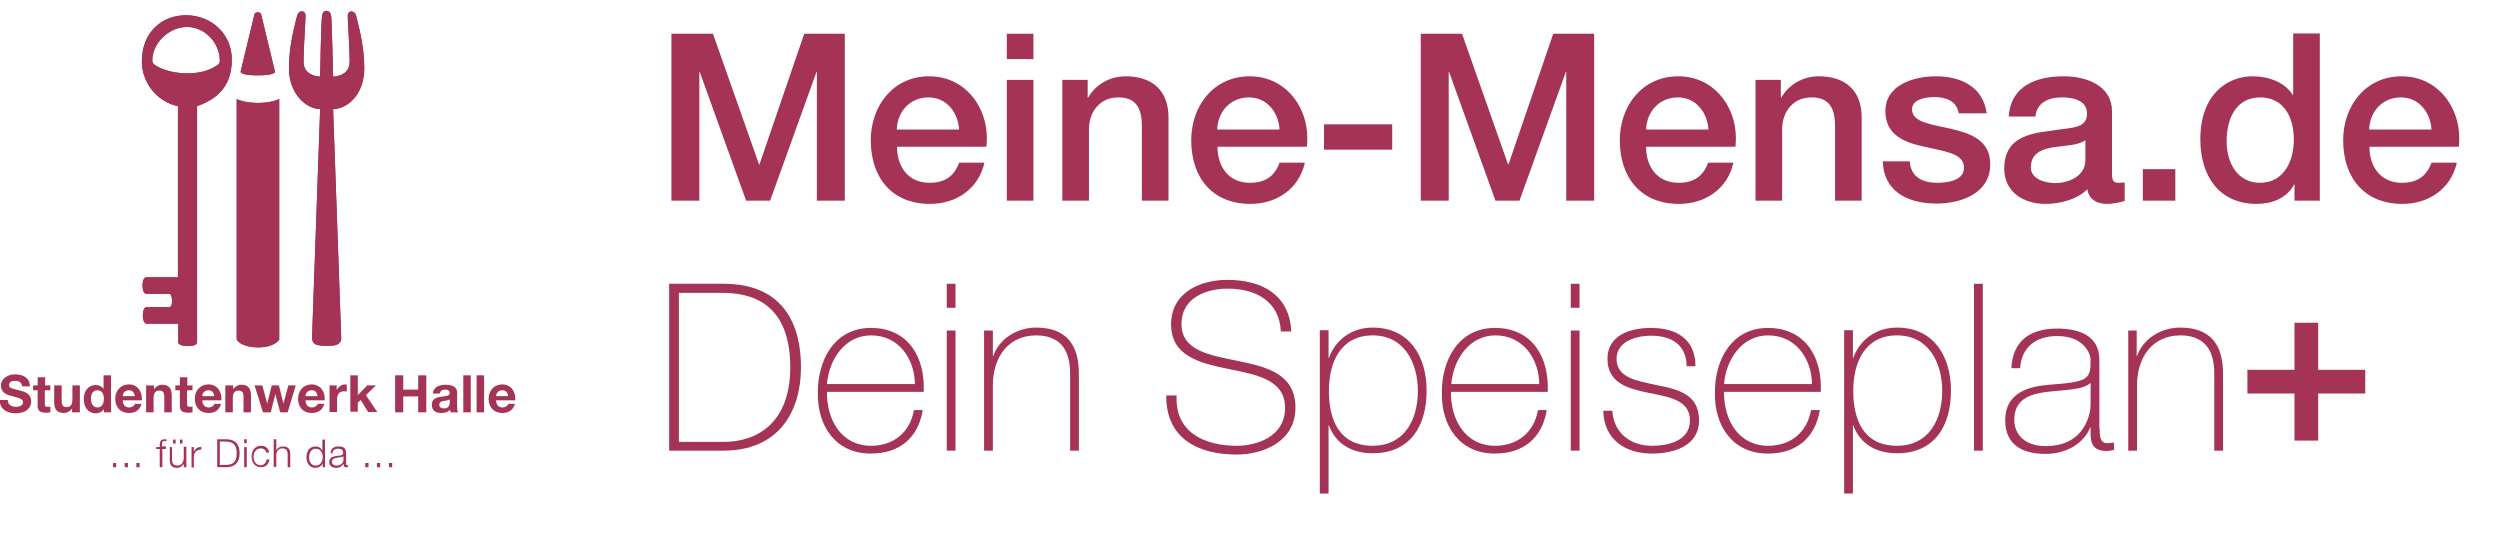 <?xml version="1.0" encoding="utf-8"?>
<!-- Generator: Adobe Illustrator 19.2.1, SVG Export Plug-In . SVG Version: 6.00 Build 0)  -->
<svg version="1.1" id="Ebene_1" xmlns="http://www.w3.org/2000/svg" xmlns:xlink="http://www.w3.org/1999/xlink" x="0px" y="0px"
	 viewBox="0 0 770 166.5" style="enable-background:new 0 0 770 166.5;" xml:space="preserve">
<style type="text/css">
	.st0{fill:#A43355;}
</style>
<g>
	<path class="st0" d="M54.8,32.7c0,0,0,52.7,0,52.7H45c0,0-1.1,0-1.1,2.5c0,2.6,1.1,2.6,1.1,2.6l7.2,0c0,0,0.7,0,0.8,2.1
		c0,2-0.8,2-0.8,2l-7.1,0c0,0-1.1,0-1.1,2.5c0,2.6,1.1,2.6,1.1,2.6l9.8,0v5.8c0,0,0,1.1,3.1,1.1c2.7,0,2.7-1.1,2.7-1.1l0-72.8
		c8-2.8,10.7-7.9,10.7-14.4c0-7.8-6.3-13.6-14.1-13.6s-13.6,5.6-13.6,14.1C43.6,25.1,48.1,31.3,54.8,32.7L54.8,32.7z M47.4,19.8
		c-0.2-0.2-0.5-0.6-0.5-1.1c0-5.5,5.2-10.4,10.7-10.4c5.5,0,10.1,4.9,10.1,10.4c0,0.6-0.3,1-0.4,1.1c-1.8,1.4-4.7,2.8-9.8,2.8
		C52.5,22.5,49.1,21.1,47.4,19.8"/>
	<path class="st0" d="M54.8,32.7c0,0,0,52.7,0,52.7H45c0,0-1.1,0-1.1,2.5c0,2.6,1.1,2.6,1.1,2.6l7.2,0c0,0,0.7,0,0.8,2.1
		c0,2-0.8,2-0.8,2l-7.1,0c0,0-1.1,0-1.1,2.5c0,2.6,1.1,2.6,1.1,2.6l9.8,0v5.8c0,0,0,1.1,3.1,1.1c2.7,0,2.7-1.1,2.7-1.1l0-72.8
		c8-2.8,10.7-7.9,10.7-14.4c0-7.8-6.3-13.6-14.1-13.6s-13.6,5.6-13.6,14.1C43.6,25.1,48.1,31.3,54.8,32.7L54.8,32.7z M47.4,19.8
		c-0.2-0.2-0.5-0.6-0.5-1.1c0-5.5,5.2-10.4,10.7-10.4c5.5,0,10.1,4.9,10.1,10.4c0,0.6-0.3,1-0.4,1.1c-1.8,1.4-4.7,2.8-9.8,2.8
		C52.5,22.5,49.1,21.1,47.4,19.8L47.4,19.8z"/>
	<path class="st0" d="M91.5,4.9C90.5,8.8,89,14.5,89,21c0,8.2,5.6,12.6,9.6,12.6c0,0-2.5,70.7-2.5,70.7s0.1,1.2,1,1.7
		c1,0.5,2.5,0.5,3.5,0.5c1.5,0,2.5,0,3.5-0.5c1-0.6,1-1.7,1-1.7l-2.5-70.7c4.1,0,9.6-4.2,9.6-12.6c0-6.4-1.5-12.1-2.5-16.1
		c-0.5-1.9-2.6-1.8-2.6,0c0,2,0.6,9.7,0.6,14.1c0,4.6-5.1,4.6-5.1,4.6s-0.4-17.7-0.6-18.7c-0.2-1-0.6-1.5-1.4-1.5
		c-0.9,0-1.2,0.4-1.4,1.5c-0.3,1.4-0.6,18.7-0.6,18.7s-5.1,0-5.1-4.6c0-4.5,0.6-12.1,0.6-14.1C94.2,3.1,92,2.9,91.5,4.9"/>
	<path class="st0" d="M91.5,4.9C90.5,8.8,89,14.5,89,21c0,8.2,5.6,12.6,9.6,12.6c0,0-2.5,70.7-2.5,70.7s0.1,1.2,1,1.7
		c1,0.5,2.5,0.5,3.5,0.5c1.5,0,2.5,0,3.5-0.5c1-0.6,1-1.7,1-1.7l-2.5-70.7c4.1,0,9.6-4.2,9.6-12.6c0-6.4-1.5-12.1-2.5-16.1
		c-0.5-1.9-2.6-1.8-2.6,0c0,2,0.6,9.7,0.6,14.1c0,4.6-5.1,4.6-5.1,4.6s-0.4-17.7-0.6-18.7c-0.2-1-0.6-1.5-1.4-1.5
		c-0.9,0-1.2,0.4-1.4,1.5c-0.3,1.4-0.6,18.7-0.6,18.7s-5.1,0-5.1-4.6c0-4.5,0.6-12.1,0.6-14.1C94.2,3.1,92,2.9,91.5,4.9L91.5,4.9z"
		/>
	<path class="st0" d="M80.4,4.3c0,0-0.2-0.5-1-0.5c-0.8,0-1,0.5-1,0.5l-4.3,17.8c0,0,0,1.2,5.5,1.1c5.2,0,5.1-1.1,5.1-1.1L80.4,4.3"
		/>
	<path class="st0" d="M80.4,4.3c0,0-0.2-0.5-1-0.5c-0.8,0-1,0.5-1,0.5l-4.3,17.8c0,0,0,1.2,5.5,1.1c5.2,0,5.1-1.1,5.1-1.1L80.4,4.3
		L80.4,4.3z"/>
	<path class="st0" d="M72.9,30.5l0,74.1c0,0,1.1,2.3,6.5,2.4c5.3,0,6.6-2.4,6.6-2.4l0-74.1c0,0-2.3,1.2-6.4,1.2
		C74.9,31.7,72.9,30.5,72.9,30.5"/>
	<path class="st0" d="M72.9,30.5l0,74.1c0,0,1.1,2.3,6.5,2.4c5.3,0,6.6-2.4,6.6-2.4l0-74.1c0,0-2.3,1.2-6.4,1.2
		C74.9,31.7,72.9,30.5,72.9,30.5L72.9,30.5z"/>
</g>
<g>
	<path class="st0" d="M2.4,123.2c0,1.5,1.2,2.1,2.5,2.1c0.9,0,2.2-0.3,2.2-1.4c0-1.2-1.7-1.4-3.4-1.9c-1.7-0.4-3.4-1.1-3.4-3.2
		c0-2.3,2.2-3.5,4.3-3.5c2.4,0,4.6,1,4.6,3.7H6.8c-0.1-1.4-1.1-1.7-2.3-1.7c-0.8,0-1.7,0.3-1.7,1.3c0,0.9,0.5,1,3.4,1.7
		c0.8,0.2,3.4,0.7,3.4,3.3c0,2.1-1.6,3.7-4.8,3.7c-2.5,0-4.9-1.2-4.9-4.1H2.4z"/>
	<path class="st0" d="M13.8,118.7h1.7v1.5h-1.7v4.1c0,0.8,0.2,1,1,1c0.2,0,0.5,0,0.7-0.1v1.8c-0.4,0.1-0.9,0.1-1.3,0.1
		c-1.4,0-2.6-0.3-2.6-2v-4.9h-1.4v-1.5h1.4v-2.5h2.3V118.7z"/>
	<path class="st0" d="M24.4,127h-2.2v-1.2h0c-0.6,0.9-1.6,1.4-2.5,1.4c-2.4,0-3-1.4-3-3.4v-5.1h2.3v4.7c0,1.4,0.4,2,1.5,2
		c1.2,0,1.8-0.7,1.8-2.4v-4.3h2.3V127z"/>
	<path class="st0" d="M32,126L32,126c-0.6,0.9-1.5,1.3-2.5,1.3c-2.5,0-3.7-2.1-3.7-4.4c0-2.2,1.2-4.3,3.7-4.3c1,0,1.9,0.4,2.4,1.2h0
		v-4.2h2.3V127H32V126z M30,120.2c-1.5,0-2,1.3-2,2.6c0,1.3,0.6,2.7,2,2.7c1.5,0,2-1.3,2-2.7C32,121.5,31.5,120.2,30,120.2z"/>
	<path class="st0" d="M37.8,123.4c0.1,1.4,0.8,2.1,2,2.1c0.9,0,1.6-0.6,1.8-1.1h2c-0.6,2-2,2.8-3.9,2.8c-2.6,0-4.2-1.8-4.2-4.4
		c0-2.5,1.7-4.4,4.2-4.4c2.8,0,4.2,2.4,4,4.9H37.8z M41.5,122c-0.2-1.2-0.7-1.8-1.8-1.8c-1.4,0-1.9,1.1-1.9,1.8H41.5z"/>
	<path class="st0" d="M45.2,118.7h2.2v1.2h0c0.6-0.9,1.6-1.4,2.5-1.4c2.4,0,3,1.4,3,3.4v5.1h-2.3v-4.7c0-1.4-0.4-2-1.5-2
		c-1.2,0-1.8,0.7-1.8,2.4v4.3h-2.3V118.7z"/>
	<path class="st0" d="M57.6,118.7h1.7v1.5h-1.7v4.1c0,0.8,0.2,1,1,1c0.2,0,0.5,0,0.7-0.1v1.8c-0.4,0.1-0.9,0.1-1.3,0.1
		c-1.4,0-2.6-0.3-2.6-2v-4.9H54v-1.5h1.4v-2.5h2.3V118.7z"/>
	<path class="st0" d="M62.3,123.4c0.1,1.4,0.8,2.1,2,2.1c0.9,0,1.6-0.6,1.8-1.1h2c-0.6,2-2,2.8-3.9,2.8c-2.6,0-4.2-1.8-4.2-4.4
		c0-2.5,1.7-4.4,4.2-4.4c2.8,0,4.2,2.4,4,4.9H62.3z M66,122c-0.2-1.2-0.7-1.8-1.8-1.8c-1.4,0-1.9,1.1-1.9,1.8H66z"/>
	<path class="st0" d="M69.6,118.7h2.2v1.2h0c0.6-0.9,1.6-1.4,2.5-1.4c2.4,0,3,1.4,3,3.4v5.1h-2.3v-4.7c0-1.4-0.4-2-1.5-2
		c-1.2,0-1.8,0.7-1.8,2.4v4.3h-2.3V118.7z"/>
	<path class="st0" d="M88.6,127h-2.3l-1.5-5.6h0l-1.4,5.6H81l-2.6-8.3h2.4l1.5,5.6h0l1.4-5.6h2.2l1.4,5.6h0l1.5-5.6h2.3L88.6,127z"
		/>
	<path class="st0" d="M94.1,123.4c0.1,1.4,0.8,2.1,2,2.1c0.9,0,1.6-0.6,1.8-1.1h2c-0.6,2-2,2.8-3.9,2.8c-2.6,0-4.2-1.8-4.2-4.4
		c0-2.5,1.7-4.4,4.2-4.4c2.8,0,4.2,2.4,4,4.9H94.1z M97.8,122c-0.2-1.2-0.7-1.8-1.8-1.8c-1.4,0-1.9,1.1-1.9,1.8H97.8z"/>
	<path class="st0" d="M101.5,118.7h2.2v1.5h0c0.4-1,1.5-1.8,2.6-1.8c0.2,0,0.4,0,0.5,0.1v2.1c-0.2,0-0.5-0.1-0.8-0.1
		c-1.7,0-2.2,1.2-2.2,2.7v3.7h-2.3V118.7z"/>
	<path class="st0" d="M107.9,115.6h2.3v6.1l2.9-3h2.7l-3.1,3l3.5,5.2h-2.8l-2.3-3.7l-0.9,0.8v2.8h-2.3V115.6z"/>
	<path class="st0" d="M121.7,115.6h2.5v4.4h4.6v-4.4h2.5V127h-2.5v-4.9h-4.6v4.9h-2.5V115.6z"/>
	<path class="st0" d="M133.3,121.3c0.1-2.1,2-2.8,3.9-2.8c1.6,0,3.6,0.4,3.6,2.4v4.3c0,0.8,0.1,1.5,0.3,1.8h-2.3
		c-0.1-0.3-0.1-0.5-0.2-0.8c-0.7,0.8-1.8,1-2.8,1c-1.6,0-2.8-0.8-2.8-2.5c0-1.9,1.4-2.3,2.8-2.5c1.4-0.2,2.7-0.2,2.7-1.1
		c0-1-0.7-1.1-1.5-1.1c-0.9,0-1.4,0.4-1.5,1.2H133.3z M138.5,123c-0.4,0.3-1.2,0.4-1.9,0.5c-0.7,0.1-1.3,0.4-1.3,1.2
		c0,0.8,0.7,1.1,1.4,1.1c1.8,0,1.8-1.4,1.8-1.9V123z"/>
	<path class="st0" d="M142.7,115.6h2.3V127h-2.3V115.6z"/>
	<path class="st0" d="M146.8,115.6h2.3V127h-2.3V115.6z"/>
	<path class="st0" d="M152.8,123.4c0.1,1.4,0.8,2.1,2,2.1c0.9,0,1.6-0.6,1.8-1.1h2c-0.6,2-2,2.8-3.9,2.8c-2.6,0-4.2-1.8-4.2-4.4
		c0-2.5,1.7-4.4,4.2-4.4c2.8,0,4.2,2.4,4,4.9H152.8z M156.5,122c-0.2-1.2-0.7-1.8-1.8-1.8c-1.4,0-1.9,1.1-1.9,1.8H156.5z"/>
</g>
<g>
	<path class="st0" d="M34.8,143.9v-1.3h1v1.3H34.8z"/>
	<path class="st0" d="M38.4,143.9v-1.3h1v1.3H38.4z"/>
	<path class="st0" d="M42,143.9v-1.3h1v1.3H42z"/>
	<path class="st0" d="M51.3,138.3H50v5.6h-0.8v-5.6h-1.1v-0.6h1.1v-0.6c0-1.1,0.3-1.8,1.5-1.8c0.2,0,0.4,0,0.6,0v0.6
		c-0.2,0-0.4-0.1-0.6-0.1c-0.8,0-0.8,0.5-0.8,1.2v0.5h1.2V138.3z"/>
	<path class="st0" d="M57.3,143.9h-0.7v-1.1h0c-0.4,0.8-1.2,1.3-2.1,1.3c-1.6,0-2.2-0.9-2.2-2.4v-4H53v4c0,1.1,0.5,1.7,1.7,1.7
		c1.3,0,1.9-1.2,1.9-2.5v-3.3h0.8V143.9z M53.3,136.6v-1.2h0.8v1.2H53.3z M55.4,136.6v-1.2h0.8v1.2H55.4z"/>
	<path class="st0" d="M59,137.7h0.7v1.5h0c0.4-1,1.2-1.6,2.3-1.5v0.8c-1.4-0.1-2.3,0.9-2.3,2.2v3.3H59V137.7z"/>
	<path class="st0" d="M66.9,135.3h3c2.6,0.1,3.9,1.5,3.9,4.3c0,2.8-1.4,4.2-3.9,4.3h-3V135.3z M67.7,143.2h1.7c2.5,0,3.5-1,3.5-3.6
		s-1.1-3.6-3.5-3.6h-1.7V143.2z"/>
	<path class="st0" d="M75.3,135.3H76v1.2h-0.8V135.3z M75.3,137.7H76v6.2h-0.8V137.7z"/>
	<path class="st0" d="M82.1,139.6c-0.2-0.9-0.8-1.5-1.8-1.5c-1.5,0-2.2,1.3-2.2,2.6s0.7,2.6,2.2,2.6c0.9,0,1.7-0.7,1.8-1.8H83
		c-0.2,1.5-1.2,2.4-2.6,2.4c-1.9,0-2.9-1.5-2.9-3.3c0-1.8,1-3.3,2.9-3.3c1.3,0,2.3,0.7,2.5,2.1H82.1z"/>
	<path class="st0" d="M84.3,135.3h0.8v3.4h0c0.3-0.7,1.1-1.2,2-1.2c1.7,0,2.3,0.9,2.3,2.4v4h-0.8V140c0-1.1-0.3-1.9-1.6-1.9
		c-1.2,0-1.9,0.9-1.9,2.1v3.6h-0.8V135.3z"/>
	<path class="st0" d="M100.1,143.9h-0.7v-1.2h0c-0.3,0.8-1.3,1.4-2.2,1.4c-1.9,0-2.8-1.5-2.8-3.3s0.9-3.3,2.8-3.3
		c0.9,0,1.8,0.5,2.1,1.4h0v-3.5h0.8V143.9z M97.2,143.4c1.6,0,2.2-1.4,2.2-2.6c0-1.3-0.6-2.6-2.2-2.6c-1.4,0-2,1.4-2,2.6
		C95.2,142.1,95.8,143.4,97.2,143.4z"/>
	<path class="st0" d="M101.8,139.6c0.1-1.5,1.1-2.1,2.5-2.1c1.1,0,2.3,0.3,2.3,2v3.3c0,0.3,0.1,0.5,0.4,0.5c0.1,0,0.2,0,0.2,0v0.6
		c-0.2,0-0.3,0-0.5,0c-0.8,0-0.9-0.4-0.9-1.1h0c-0.5,0.8-1.1,1.3-2.3,1.3c-1.1,0-2.1-0.6-2.1-1.8c0-1.7,1.7-1.8,3.3-2
		c0.6-0.1,1-0.2,1-0.8c0-1-0.7-1.3-1.6-1.3c-0.9,0-1.6,0.4-1.7,1.4H101.8z M105.8,140.5L105.8,140.5c-0.1,0.2-0.5,0.2-0.7,0.3
		c-1.3,0.2-2.9,0.2-2.9,1.4c0,0.8,0.7,1.2,1.4,1.2c1.2,0,2.2-0.7,2.2-1.9V140.5z"/>
	<path class="st0" d="M112.5,143.9v-1.3h1v1.3H112.5z"/>
	<path class="st0" d="M116.1,143.9v-1.3h1v1.3H116.1z"/>
	<path class="st0" d="M119.8,143.9v-1.3h1v1.3H119.8z"/>
</g>
<g>
	<path class="st0" d="M206.9,10.4h12.7l14.2,40.3h0.1l13.8-40.3h12.5v51.4h-8.6V22.1h-0.1l-14.3,39.7h-7.4l-14.3-39.7h-0.1v39.7
		h-8.6V10.4z"/>
	<path class="st0" d="M276.3,45.3c0,5.8,3.2,11,10,11c4.8,0,7.6-2.1,9.1-6.2h7.8c-1.8,8.1-8.7,12.7-16.8,12.7
		c-11.7,0-18.2-8.1-18.2-19.6c0-10.6,6.9-19.7,18-19.7c11.7,0,18.9,10.6,17.6,21.7H276.3z M295.4,39.9c-0.3-5.2-3.8-9.9-9.4-9.9
		c-5.7,0-9.6,4.3-9.8,9.9H295.4z"/>
	<path class="st0" d="M310.1,10.4h8.2v7.8h-8.2V10.4z M310.1,24.6h8.2v37.2h-8.2V24.6z"/>
	<path class="st0" d="M327.2,24.6h7.8V30l0.1,0.1c2.4-4.1,6.7-6.6,11.6-6.6c8.1,0,13.2,4.3,13.2,12.7v25.6h-8.2V38.4
		c-0.1-5.8-2.4-8.4-7.3-8.4c-5.5,0-9,4.3-9,9.8v22h-8.2V24.6z"/>
	<path class="st0" d="M375,45.3c0,5.8,3.2,11,10,11c4.8,0,7.6-2.1,9.1-6.2h7.8c-1.8,8.1-8.7,12.7-16.8,12.7
		c-11.7,0-18.2-8.1-18.2-19.6c0-10.6,6.9-19.7,18-19.7c11.7,0,18.9,10.6,17.6,21.7H375z M394.1,39.9c-0.3-5.2-3.8-9.9-9.4-9.9
		c-5.7,0-9.6,4.3-9.8,9.9H394.1z"/>
	<path class="st0" d="M407.8,38.3h21v7.8h-21V38.3z"/>
	<path class="st0" d="M437.6,10.4h12.7l14.2,40.3h0.1l13.8-40.3H491v51.4h-8.6V22.1h-0.1L468,61.8h-7.4l-14.3-39.7h-0.1v39.7h-8.6
		V10.4z"/>
	<path class="st0" d="M507,45.3c0,5.8,3.2,11,10,11c4.8,0,7.6-2.1,9.1-6.2h7.8c-1.8,8.1-8.7,12.7-16.8,12.7
		c-11.7,0-18.2-8.1-18.2-19.6c0-10.6,6.9-19.7,18-19.7c11.7,0,18.9,10.6,17.6,21.7H507z M526.2,39.9c-0.3-5.2-3.8-9.9-9.4-9.9
		c-5.7,0-9.6,4.3-9.8,9.9H526.2z"/>
	<path class="st0" d="M540.7,24.6h7.8V30l0.1,0.1c2.4-4.1,6.7-6.6,11.6-6.6c8.1,0,13.2,4.3,13.2,12.7v25.6h-8.2V38.4
		c-0.1-5.8-2.4-8.4-7.3-8.4c-5.5,0-9,4.3-9,9.8v22h-8.2V24.6z"/>
	<path class="st0" d="M588.2,49.8c0.4,4.8,4,6.5,8.4,6.5c3.1,0,8.5-0.6,8.3-4.9c-0.2-4.3-6.2-4.8-12.2-6.2c-6-1.3-12-3.5-12-11
		c0-8.1,8.8-10.7,15.6-10.7c7.6,0,14.5,3.2,15.6,11.4h-8.6c-0.7-3.9-4-5-7.6-5c-2.4,0-6.8,0.6-6.8,3.8c0,4,6,4.6,12.1,6
		c6,1.4,12,3.5,12,10.9c0,8.9-8.9,12.1-16.6,12.1c-9.4,0-16.3-4.2-16.5-13H588.2z"/>
	<path class="st0" d="M650.5,53.5c0,2,0.4,2.8,1.9,2.8c0.5,0,1.2,0,2-0.1v5.7c-1.2,0.4-3.8,0.9-5.2,0.9c-3.3,0-5.7-1.2-6.3-4.5
		c-3.2,3.2-8.5,4.5-12.9,4.5c-6.7,0-12.7-3.6-12.7-10.9c0-9.3,7.4-10.8,14.3-11.6c5.9-1.1,11.2-0.4,11.2-5.3c0-4.2-4.4-5-7.7-5
		c-4.6,0-7.8,1.9-8.2,5.9h-8.2c0.6-9.6,8.7-12.4,16.9-12.4c7.3,0,14.9,3,14.9,10.8V53.5z M642.3,43.2c-2.5,1.7-6.5,1.6-10.1,2.2
		c-3.5,0.6-6.7,1.9-6.7,6.2c0,3.7,4.7,4.8,7.6,4.8c3.6,0,9.2-1.9,9.2-7.1V43.2z"/>
	<path class="st0" d="M660,52.1h10v9.7h-10V52.1z"/>
	<path class="st0" d="M714.5,61.8h-7.8v-5h-0.1c-2.2,4.2-6.8,6-11.5,6c-11.7,0-17.4-8.7-17.4-19.9c0-13.5,8-19.4,16.1-19.4
		c4.7,0,9.9,1.7,12.4,5.8h0.1v-19h8.2V61.8z M696.1,56.3c7.3,0,10.4-6.7,10.4-13.2c0-8.2-4-13.1-10.3-13.1
		c-7.7,0-10.4,6.8-10.4,13.5C685.8,50,689,56.3,696.1,56.3z"/>
	<path class="st0" d="M729.8,45.3c0,5.8,3.2,11,10,11c4.8,0,7.6-2.1,9.1-6.2h7.8c-1.8,8.1-8.7,12.7-16.8,12.7
		c-11.7,0-18.2-8.1-18.2-19.6c0-10.6,6.9-19.7,18-19.7c11.7,0,18.9,10.6,17.6,21.7H729.8z M748.9,39.9c-0.3-5.2-3.8-9.9-9.4-9.9
		c-5.7,0-9.6,4.3-9.8,9.9H748.9z"/>
	<path class="st0" d="M206.1,87.4h16.8c18.4,0,23.8,12.6,23.8,25.6c0,14.5-7.4,25.8-23.9,25.8h-16.7V87.4z M209.2,136.1h13.8
		c9.6,0,20.4-5.3,20.4-23c0-21-13.5-22.9-21.1-22.9h-13.2V136.1z"/>
	<path class="st0" d="M254.7,120.7c-0.1,8.7,4.5,16.6,13.6,16.6c7,0,12-4.2,13.2-11h2.7c-1.4,8.6-7.2,13.4-16,13.4
		c-10.8,0-16.5-8.5-16.3-18.7c-0.1-10.2,5.2-20,16.3-20c11.6,0,16.8,9.1,16.3,19.7H254.7z M281.8,118.3c-0.1-7.8-5-15-13.5-15
		c-8.2,0-13,7.6-13.6,15H281.8z"/>
	<path class="st0" d="M291.6,94.8v-7.4h2.7v7.4H291.6z M291.6,138.8v-37h2.7v37H291.6z"/>
	<path class="st0" d="M303.1,101.8h2.7v7.9h0.1c1.9-5.5,7.5-8.8,13.2-8.8c13,0,13.2,10.4,13.2,15v22.9h-2.7v-23.4
		c0-3.8-0.4-12.1-10.5-12.1c-8.3,0-13.3,6.4-13.3,15.5v20h-2.7V101.8z"/>
	<path class="st0" d="M394.5,102.1c-0.4-8.8-7-13.2-16.5-13.2c-5.8,0-14.1,2.4-14.1,10.9c0,8.3,8.8,9.6,17.5,11.4
		c8.8,1.8,17.6,4,17.6,14.3c0,10.7-10.2,14.5-18.1,14.5c-12,0-21.8-5-21.7-18.2h3.2c-0.6,11.2,8.4,15.5,18.5,15.5
		c6.2,0,14.9-2.8,14.9-11.7c0-8.7-8.8-10.2-17.6-12c-8.7-1.8-17.5-3.9-17.5-13.7c0-9.9,9.1-13.7,17.3-13.7
		c10.7,0,19.2,4.6,19.7,15.9H394.5z"/>
	<path class="st0" d="M409.2,110.3h0.1c1.2-3.7,5.3-9.4,13.5-9.4c11.4,0,16.6,9,16.6,19.4c0,11.2-5.3,19.3-16.6,19.3
		c-6.1,0-11.3-2.6-13.5-8.6h-0.1v21h-2.7v-50.3h2.7V110.3z M436.7,120.4c0-8.4-4-17.1-13.9-17.1c-9.9,0-13.5,8.3-13.5,17.1
		s3.1,16.9,13.5,16.9C432.4,137.3,436.7,129.5,436.7,120.4z"/>
	<path class="st0" d="M446.9,120.7c-0.1,8.7,4.5,16.6,13.6,16.6c7,0,12-4.2,13.2-11h2.7c-1.4,8.6-7.2,13.4-16,13.4
		c-10.8,0-16.5-8.5-16.3-18.7c-0.1-10.2,5.2-20,16.3-20c11.6,0,16.8,9.1,16.3,19.7H446.9z M474.1,118.3c-0.1-7.8-5-15-13.5-15
		c-8.2,0-13,7.6-13.6,15H474.1z"/>
	<path class="st0" d="M483.8,94.8v-7.4h2.7v7.4H483.8z M483.8,138.8v-37h2.7v37H483.8z"/>
	<path class="st0" d="M496.6,126.5c0.4,6.8,5.5,10.8,12.2,10.8c4.8,0,11.7-1.4,11.7-7.8c0-6.3-6.3-7.2-12.7-8.5
		c-6.4-1.3-12.7-3-12.7-10.5c0-7.3,7.1-9.5,13.4-9.5c7.8,0,13.7,3.4,13.7,11.8h-2.7c-0.1-6.7-4.8-9.4-10.9-9.4
		c-5,0-10.7,1.9-10.7,7.1c0,5.9,6.3,6.8,12.3,8.1c7.3,1.4,13.1,3.1,13.1,10.9c0,8-8,10.2-14.5,10.2c-8.4,0-14.8-4.5-15-13.2H496.6z"
		/>
	<path class="st0" d="M531,120.7c-0.1,8.7,4.5,16.6,13.6,16.6c7,0,12-4.2,13.2-11h2.7c-1.4,8.6-7.2,13.4-16,13.4
		c-10.8,0-16.5-8.5-16.3-18.7c-0.1-10.2,5.2-20,16.3-20c11.6,0,16.8,9.1,16.3,19.7H531z M558.1,118.3c-0.1-7.8-5-15-13.5-15
		c-8.2,0-13,7.6-13.6,15H558.1z"/>
	<path class="st0" d="M570.7,110.3h0.1c1.2-3.7,5.3-9.4,13.5-9.4c11.4,0,16.6,9,16.6,19.4c0,11.2-5.3,19.3-16.6,19.3
		c-6.1,0-11.3-2.6-13.5-8.6h-0.1v21h-2.7v-50.3h2.7V110.3z M598.2,120.4c0-8.4-4-17.1-13.9-17.1c-9.9,0-13.5,8.3-13.5,17.1
		s3.1,16.9,13.5,16.9C593.9,137.3,598.2,129.5,598.2,120.4z"/>
	<path class="st0" d="M610.7,87.4v51.4H608V87.4H610.7z"/>
	<path class="st0" d="M646.7,132c0,2.2,0,4.5,2.4,4.5c0.5,0,1.2-0.1,2-0.2v2.3c-0.8,0.1-1.5,0.3-2.2,0.3c-4.3,0-5-2.4-5-5.4v-1.9
		h-0.1c-1.7,4.4-6.7,8.2-13.8,8.2c-7,0-12.4-2.7-12.4-10.4c0-8.6,7.5-10.4,13.6-10.9c12.2-0.9,12.7-1.7,12.7-7.7
		c0-1.7-1.9-7.3-10.3-7.3c-6.6,0-11,3.5-11.4,9.9h-2.7c0.4-8.1,5.4-12.2,14.1-12.2c6.5,0,13,2,13,9.6V132z M644,117.8
		c-2.2,2.4-8.1,2.2-13.4,2.9c-6.5,0.7-10.2,3-10.2,8.6c0,4.5,3.2,8.1,9.7,8.1c12.5,0,13.8-10.7,13.8-12.6V117.8z"/>
	<path class="st0" d="M655.4,101.8h2.7v7.9h0.1c1.9-5.5,7.5-8.8,13.3-8.8c13,0,13.2,10.4,13.2,15v22.9H682v-23.4
		c0-3.8-0.4-12.1-10.5-12.1c-8.3,0-13.3,6.4-13.3,15.5v20h-2.7V101.8z"/>
	<path class="st0" d="M706.7,99.4h7.3v14.5h14.5v7.3H714v14.5h-7.3v-14.5h-14.5v-7.3h14.5V99.4z"/>
</g>
</svg>
